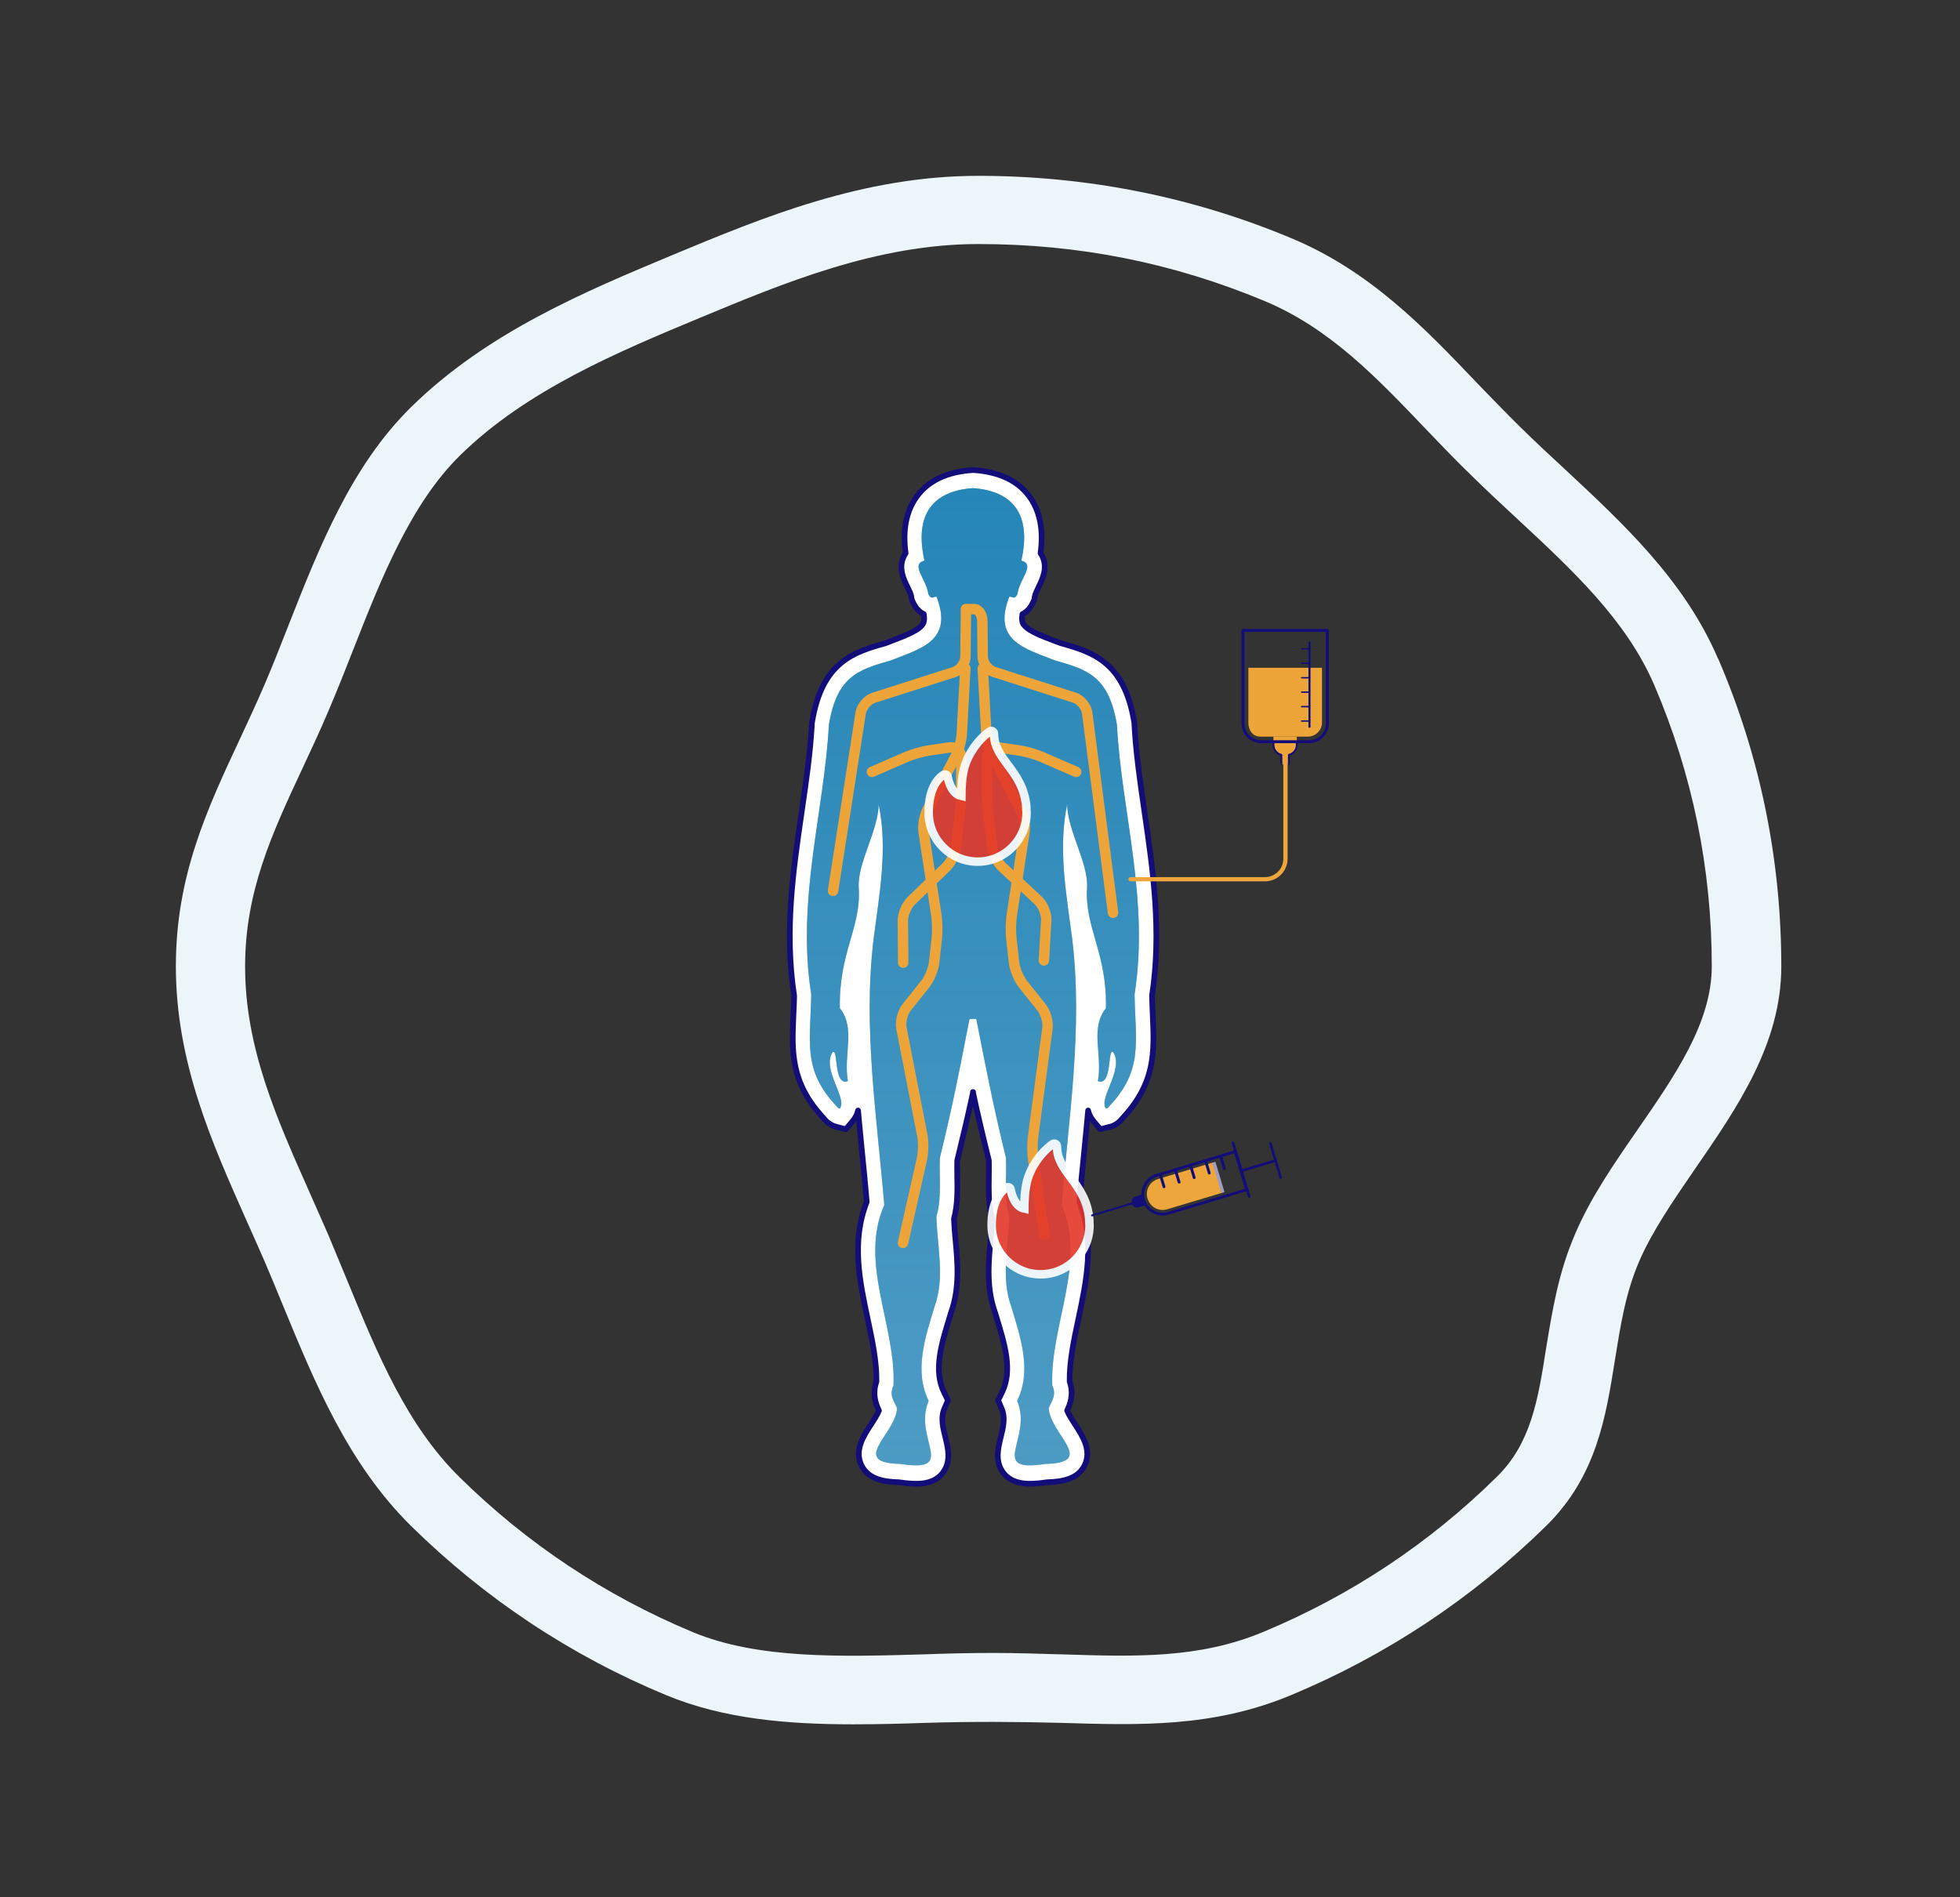 <svg xmlns="http://www.w3.org/2000/svg" width="691" height="669" viewBox="0 0 691 669" fill="none"><rect x="0" y="0" width="691" height="669" fill="#333333" stroke="none"/><mask id="mask0_1024_36860" style="mask-type:luminance" maskUnits="userSpaceOnUse" x="272" y="161" width="142" height="366"><path d="M413.288 161.927H272.715V526.912H413.288V161.927Z" fill="white"></path></mask><g mask="url(#mask0_1024_36860)"><path d="M342.999 385.055C344.512 392.291 346.518 400.678 348.623 409.197C348.689 410.874 348.623 412.683 348.623 414.591C348.557 419.623 348.459 424.853 349.774 429.754C349.676 432.22 349.445 434.753 349.215 437.384C348.492 445.245 347.669 454.158 350.86 462.973L351.353 464.617C354.28 474.221 357.043 483.299 353.261 490.963L351.879 493.758L353.129 496.653C354.511 499.843 353.688 503.231 352.8 506.816C351.879 510.565 350.728 515.203 353.59 519.15C356.517 523.162 361.516 523.162 363.161 523.162C364.805 523.162 366.844 522.998 369.213 522.636C374.442 522.472 380.034 521.584 382.402 516.65C384.934 511.355 381.711 506.421 379.113 502.408C378.159 500.928 376.81 498.889 376.218 497.376C377.336 494.975 378.619 491.62 377.106 487.114C377.008 480.109 378.553 472.774 380.198 465.045C383.059 451.626 385.987 437.746 380.527 423.8C381.053 417.88 381.645 411.828 382.237 406.007C382.698 401.238 383.191 396.403 383.619 391.568C383.915 392.85 384.507 394.1 385.493 395.284L387.927 398.179L391.479 397.258C392.894 396.896 394.571 395.876 395.722 394.331C407.464 381.734 406.971 370.781 406.412 358.151C406.313 355.915 406.214 353.612 406.149 351.113C409.602 328.352 406.51 307.039 403.517 286.417C401.938 275.629 400.458 265.433 399.932 255.336V254.974L399.866 254.612C396.38 233.233 385 229.878 373.949 226.787C373.094 226.458 372.271 226.129 371.416 225.833C366.812 224.09 361.582 222.083 360.562 219.617C360.266 218.893 360.233 217.841 360.464 216.525C361.812 215.867 363.226 214.617 364.279 212.249L364.674 211.361L364.805 210.407C364.937 209.552 365.627 208.105 366.187 206.954C367.502 204.224 369.344 200.507 367.634 196.495C367.436 196.034 367.173 195.541 366.844 195.048C367.963 186.891 366.647 180.181 362.93 175.083C358.819 169.426 352.109 166.301 343.065 165.742C333.987 166.301 327.31 169.426 323.199 175.083C319.482 180.181 318.167 186.891 319.285 195.048C318.956 195.541 318.693 196.034 318.495 196.495C316.785 200.507 318.594 204.257 319.91 206.954C320.469 208.105 321.193 209.552 321.291 210.407L321.423 211.361L321.817 212.249C322.87 214.617 324.317 215.867 325.666 216.525C325.896 217.841 325.863 218.893 325.567 219.617C324.547 222.083 319.318 224.057 314.713 225.833C313.891 226.162 313.036 226.458 312.213 226.787C301.162 229.878 289.782 233.233 286.296 254.612L286.23 254.974V255.336C285.671 265.466 284.191 275.629 282.612 286.417C279.619 307.039 276.494 328.385 279.981 351.113C279.948 353.612 279.816 355.947 279.718 358.151C279.159 370.781 278.665 381.734 290.407 394.331C291.558 395.876 293.236 396.863 294.65 397.258L298.202 398.179L300.636 395.284C301.623 394.1 302.215 392.85 302.511 391.568C302.938 396.403 303.432 401.238 303.892 406.007C304.484 411.861 305.076 417.88 305.57 423.8C300.11 437.746 303.037 451.593 305.898 465.045C307.543 472.774 309.089 480.109 308.99 487.114C307.477 491.653 308.76 495.008 309.878 497.376C309.286 498.889 307.938 500.928 306.984 502.408C304.385 506.388 301.162 511.355 303.695 516.65C306.096 521.616 311.654 522.505 316.884 522.636C319.252 522.998 321.225 523.162 322.936 523.162C324.646 523.162 329.612 523.162 332.507 519.15C335.368 515.203 334.217 510.532 333.296 506.816C332.408 503.231 331.586 499.876 332.967 496.653L334.217 493.758L332.836 490.963C329.053 483.299 331.816 474.221 334.743 464.617L335.237 462.973C338.427 454.158 337.605 445.245 336.881 437.384C336.618 434.72 336.421 432.22 336.322 429.754C337.638 424.853 337.572 419.623 337.473 414.591C337.473 412.683 337.408 410.907 337.473 409.197C339.545 400.646 341.552 392.291 343.065 385.055" fill="white"></path><path d="M342.999 385.055C344.512 392.291 346.518 400.678 348.623 409.197C348.689 410.874 348.623 412.683 348.623 414.591C348.557 419.623 348.459 424.853 349.774 429.754C349.676 432.22 349.445 434.753 349.215 437.384C348.492 445.245 347.669 454.158 350.86 462.973L351.353 464.617C354.28 474.221 357.043 483.299 353.261 490.963L351.879 493.758L353.129 496.653C354.511 499.843 353.688 503.231 352.8 506.816C351.879 510.565 350.728 515.203 353.59 519.15C356.517 523.162 361.516 523.162 363.161 523.162C364.805 523.162 366.844 522.998 369.213 522.636C374.442 522.472 380.034 521.584 382.402 516.65C384.934 511.355 381.711 506.421 379.113 502.408C378.159 500.928 376.81 498.889 376.218 497.376C377.336 494.975 378.619 491.62 377.106 487.114C377.008 480.109 378.553 472.774 380.198 465.045C383.059 451.626 385.987 437.746 380.527 423.8C381.053 417.88 381.645 411.828 382.237 406.007C382.698 401.238 383.191 396.403 383.619 391.568C383.915 392.85 384.507 394.1 385.493 395.284L387.927 398.179L391.479 397.258C392.894 396.896 394.571 395.876 395.722 394.331C407.464 381.734 406.971 370.781 406.412 358.151C406.313 355.915 406.214 353.612 406.149 351.113C409.602 328.352 406.51 307.039 403.517 286.417C401.938 275.629 400.458 265.433 399.932 255.336V254.974L399.866 254.612C396.38 233.233 385 229.878 373.949 226.787C373.094 226.458 372.271 226.129 371.416 225.833C366.812 224.09 361.582 222.083 360.562 219.617C360.266 218.893 360.233 217.841 360.464 216.525C361.812 215.867 363.226 214.617 364.279 212.249L364.674 211.361L364.805 210.407C364.937 209.552 365.627 208.105 366.187 206.954C367.502 204.224 369.344 200.507 367.634 196.495C367.436 196.034 367.173 195.541 366.844 195.048C367.963 186.891 366.647 180.181 362.93 175.083C358.819 169.426 352.109 166.301 343.065 165.742C333.987 166.301 327.31 169.426 323.199 175.083C319.482 180.181 318.167 186.891 319.285 195.048C318.956 195.541 318.693 196.034 318.495 196.495C316.785 200.507 318.594 204.257 319.91 206.954C320.469 208.105 321.193 209.552 321.291 210.407L321.423 211.361L321.817 212.249C322.87 214.617 324.317 215.867 325.666 216.525C325.896 217.841 325.863 218.893 325.567 219.617C324.547 222.083 319.318 224.057 314.713 225.833C313.891 226.162 313.036 226.458 312.213 226.787C301.162 229.878 289.782 233.233 286.296 254.612L286.23 254.974V255.336C285.671 265.466 284.191 275.629 282.612 286.417C279.619 307.039 276.494 328.385 279.981 351.113C279.948 353.612 279.816 355.947 279.718 358.151C279.159 370.781 278.665 381.734 290.407 394.331C291.558 395.876 293.236 396.863 294.65 397.258L298.202 398.179L300.636 395.284C301.623 394.1 302.215 392.85 302.511 391.568C302.938 396.403 303.432 401.238 303.892 406.007C304.484 411.861 305.076 417.88 305.57 423.8C300.11 437.746 303.037 451.593 305.898 465.045C307.543 472.774 309.089 480.109 308.99 487.114C307.477 491.653 308.76 495.008 309.878 497.376C309.286 498.889 307.938 500.928 306.984 502.408C304.385 506.388 301.162 511.355 303.695 516.65C306.096 521.616 311.654 522.505 316.884 522.636C319.252 522.998 321.225 523.162 322.936 523.162C324.646 523.162 329.612 523.162 332.507 519.15C335.368 515.203 334.217 510.532 333.296 506.816C332.408 503.231 331.586 499.876 332.967 496.653L334.217 493.758L332.836 490.963C329.053 483.299 331.816 474.221 334.743 464.617L335.237 462.973C338.427 454.158 337.605 445.245 336.881 437.384C336.618 434.72 336.421 432.22 336.322 429.754C337.638 424.853 337.572 419.623 337.473 414.591C337.473 412.683 337.408 410.907 337.473 409.197C339.545 400.646 341.552 392.291 343.065 385.055H342.999Z" stroke="#120D78" stroke-width="2" stroke-linejoin="round"></path><path d="M393.78 255.663C390.985 238.626 383.65 236.159 372.007 232.903C361.087 228.594 349.839 225.897 355.792 210.471C356.647 210.011 357.634 211.853 358.719 209.386C359.443 204.058 365.166 199.058 360.068 197.677C363.85 180.903 356.647 173.075 342.997 172.121C329.348 173.075 322.145 180.903 325.927 197.677C320.829 199.025 326.552 204.058 327.276 209.386C328.361 211.853 329.348 210.011 330.203 210.471C336.123 225.897 324.875 228.594 313.988 232.903C302.378 236.159 295.01 238.626 292.215 255.663C290.636 285.889 280.736 317.102 285.998 350.617C285.768 367.26 282.742 377.226 294.978 390.119C295.076 390.415 295.668 390.842 296.03 390.941C298.99 387.422 289.682 377.259 293.465 371.108C295.635 368.97 293.728 383.212 298.924 381.205C297.247 371.536 301.819 362.787 296.096 355.485C295.668 335.882 303.726 326.969 302.74 312.925C302.279 304.176 309.515 293.257 309.778 283.685C313.067 299.374 310.008 315.392 307.969 331.245C304.22 362.359 309.153 393.835 311.752 424.884C302.74 445.276 315.863 467.313 315.008 488.461C313.495 491.882 314.876 493.46 316.258 496.486C315.83 505.63 299.155 515.76 317.376 516.188C338.097 519.378 321.717 507.176 327.407 493.954C322.145 483.297 326.223 471.49 329.447 460.8C333.262 450.407 330.368 439.52 330.137 428.864C332.078 422.779 331.058 415.017 331.354 408.241C335.729 390.415 337.932 379.166 341.781 359.366C342.175 359.366 342.57 359.3 342.997 359.235C343.425 359.3 343.82 359.333 344.214 359.366C348.095 379.166 350.299 390.415 354.641 408.241C354.937 415.05 353.917 422.812 355.858 428.864C355.627 439.52 352.733 450.374 356.548 460.8C359.772 471.49 363.85 483.297 358.588 493.954C364.278 507.143 347.898 519.378 368.619 516.188C386.84 515.76 370.165 505.63 369.737 496.486C371.086 493.46 372.467 491.849 370.987 488.461C370.132 467.313 383.255 445.309 374.243 424.884C376.842 393.835 381.775 362.359 378.026 331.245C375.987 315.392 372.928 299.374 376.217 283.685C376.48 293.257 383.683 304.176 383.255 312.925C382.302 327.002 390.327 335.915 389.899 355.485C384.176 362.787 388.748 371.503 387.071 381.205C392.267 383.245 390.36 369.003 392.53 371.108C396.313 377.259 387.005 387.422 389.965 390.941C390.327 390.842 390.886 390.382 391.018 390.119C403.253 377.226 400.227 367.26 399.997 350.617C405.259 317.102 395.359 285.889 393.78 255.663Z" fill="#0070AB"></path><path d="M393.78 255.663C390.985 238.626 383.65 236.159 372.007 232.903C361.087 228.594 349.839 225.897 355.792 210.471C356.647 210.011 357.634 211.853 358.719 209.386C359.443 204.058 365.166 199.058 360.068 197.677C363.85 180.903 356.647 173.075 342.997 172.121C329.348 173.075 322.145 180.903 325.927 197.677C320.829 199.025 326.552 204.058 327.276 209.386C328.361 211.853 329.348 210.011 330.203 210.471C336.123 225.897 324.875 228.594 313.988 232.903C302.378 236.159 295.01 238.626 292.215 255.663C290.636 285.889 280.736 317.102 285.998 350.617C285.768 367.26 282.742 377.226 294.978 390.119C295.076 390.415 295.668 390.842 296.03 390.941C298.99 387.422 289.682 377.259 293.465 371.108C295.635 368.97 293.728 383.212 298.924 381.205C297.247 371.536 301.819 362.787 296.096 355.485C295.668 335.882 303.726 326.969 302.74 312.925C302.279 304.176 309.515 293.257 309.778 283.685C313.067 299.374 310.008 315.392 307.969 331.245C304.22 362.359 309.153 393.835 311.752 424.884C302.74 445.276 315.863 467.313 315.008 488.461C313.495 491.882 314.876 493.46 316.258 496.486C315.83 505.63 299.155 515.76 317.376 516.188C338.097 519.378 321.717 507.176 327.407 493.954C322.145 483.297 326.223 471.49 329.447 460.8C333.262 450.407 330.368 439.52 330.137 428.864C332.078 422.779 331.058 415.017 331.354 408.241C335.729 390.415 337.932 379.166 341.781 359.366C342.175 359.366 342.57 359.3 342.997 359.235C343.425 359.3 343.82 359.333 344.214 359.366C348.095 379.166 350.299 390.415 354.641 408.241C354.937 415.05 353.917 422.812 355.858 428.864C355.627 439.52 352.733 450.374 356.548 460.8C359.772 471.49 363.85 483.297 358.588 493.954C364.278 507.143 347.898 519.378 368.619 516.188C386.84 515.76 370.165 505.63 369.737 496.486C371.086 493.46 372.467 491.849 370.987 488.461C370.132 467.313 383.255 445.309 374.243 424.884C376.842 393.835 381.775 362.359 378.026 331.245C375.987 315.392 372.928 299.374 376.217 283.685C376.48 293.257 383.683 304.176 383.255 312.925C382.302 327.002 390.327 335.915 389.899 355.485C384.176 362.787 388.748 371.503 387.071 381.205C392.267 383.245 390.36 369.003 392.53 371.108C396.313 377.259 387.005 387.422 389.965 390.941C390.327 390.842 390.886 390.382 391.018 390.119C403.253 377.226 400.227 367.26 399.997 350.617C405.259 317.102 395.359 285.889 393.78 255.663Z" fill="white" fill-opacity="0.3"></path><path d="M393.78 255.663C390.985 238.626 383.65 236.159 372.007 232.903C361.087 228.594 349.839 225.897 355.792 210.471C356.647 210.011 357.634 211.853 358.719 209.386C359.443 204.058 365.166 199.058 360.068 197.677C363.85 180.903 356.647 173.075 342.997 172.121C329.348 173.075 322.145 180.903 325.927 197.677C320.829 199.025 326.552 204.058 327.276 209.386C328.361 211.853 329.348 210.011 330.203 210.471C336.123 225.897 324.875 228.594 313.988 232.903C302.378 236.159 295.01 238.626 292.215 255.663C290.636 285.889 280.736 317.102 285.998 350.617C285.768 367.26 282.742 377.226 294.978 390.119C295.076 390.415 295.668 390.842 296.03 390.941C298.99 387.422 289.682 377.259 293.465 371.108C295.635 368.97 293.728 383.212 298.924 381.205C297.247 371.536 301.819 362.787 296.096 355.485C295.668 335.882 303.726 326.969 302.74 312.925C302.279 304.176 309.515 293.257 309.778 283.685C313.067 299.374 310.008 315.392 307.969 331.245C304.22 362.359 309.153 393.835 311.752 424.884C302.74 445.276 315.863 467.313 315.008 488.461C313.495 491.882 314.876 493.46 316.258 496.486C315.83 505.63 299.155 515.76 317.376 516.188C338.097 519.378 321.717 507.176 327.407 493.954C322.145 483.297 326.223 471.49 329.447 460.8C333.262 450.407 330.368 439.52 330.137 428.864C332.078 422.779 331.058 415.017 331.354 408.241C335.729 390.415 337.932 379.166 341.781 359.366C342.175 359.366 342.57 359.3 342.997 359.235C343.425 359.3 343.82 359.333 344.214 359.366C348.095 379.166 350.299 390.415 354.641 408.241C354.937 415.05 353.917 422.812 355.858 428.864C355.627 439.52 352.733 450.374 356.548 460.8C359.772 471.49 363.85 483.297 358.588 493.954C364.278 507.143 347.898 519.378 368.619 516.188C386.84 515.76 370.165 505.63 369.737 496.486C371.086 493.46 372.467 491.849 370.987 488.461C370.132 467.313 383.255 445.309 374.243 424.884C376.842 393.835 381.775 362.359 378.026 331.245C375.987 315.392 372.928 299.374 376.217 283.685C376.48 293.257 383.683 304.176 383.255 312.925C382.302 327.002 390.327 335.915 389.899 355.485C384.176 362.787 388.748 371.503 387.071 381.205C392.267 383.245 390.36 369.003 392.53 371.108C396.313 377.259 387.005 387.422 389.965 390.941C390.327 390.842 390.886 390.382 391.018 390.119C403.253 377.226 400.227 367.26 399.997 350.617C405.259 317.102 395.359 285.889 393.78 255.663Z" fill="url(#paint0_linear_1024_36860)" fill-opacity="0.5" style="mix-blend-mode:multiply"></path><path fill-rule="evenodd" clip-rule="evenodd" d="M338.757 214.78C338.757 213.763 339.581 212.939 340.598 212.939H343.426C344.995 212.939 346.221 213.869 346.976 214.954C347.738 216.049 348.159 217.465 348.161 218.947L348.292 231.462C348.292 231.463 348.292 231.464 348.292 231.465C348.303 232.162 348.594 232.988 349.141 233.729C349.689 234.471 350.389 234.985 351.048 235.192L351.058 235.195L379.341 244.239C379.341 244.239 379.342 244.239 379.341 244.239C380.842 244.717 382.174 245.755 383.156 246.94C384.14 248.126 384.911 249.624 385.114 251.182L394.225 321.602C394.356 322.61 393.644 323.533 392.636 323.663C391.628 323.794 390.705 323.082 390.575 322.074L381.465 251.658C381.465 251.657 381.465 251.658 381.465 251.658C381.371 250.946 380.975 250.076 380.323 249.289C379.669 248.501 378.895 247.96 378.225 247.746L349.947 238.704C349.945 238.703 349.944 238.703 349.942 238.702C348.399 238.217 347.095 237.154 346.181 235.916C345.265 234.676 344.635 233.119 344.612 231.514L344.612 231.507L344.48 218.957C344.48 218.14 344.244 217.471 343.955 217.056C343.657 216.628 343.436 216.62 343.426 216.62H340.598C339.581 216.62 338.757 215.796 338.757 214.78Z" fill="#EDA53A"></path><path fill-rule="evenodd" clip-rule="evenodd" d="M346.386 233.829C347.401 233.774 348.268 234.552 348.323 235.567L349.573 258.618C349.573 258.619 349.573 258.619 349.573 258.62C349.691 260.674 350.579 263.963 351.531 265.752L351.536 265.762L361.497 284.762C361.498 284.764 361.499 284.766 361.5 284.768C362.163 286.016 362.628 287.609 362.887 289.15C363.146 290.69 363.227 292.347 363.006 293.739C363.006 293.741 363.005 293.743 363.005 293.745L358.534 322.908L358.532 322.919C358.198 325.016 358.134 328.565 358.379 330.708L358.379 330.713L359.332 339.257C359.332 339.258 359.332 339.259 359.332 339.261C359.439 340.172 359.788 341.406 360.303 342.658C360.818 343.907 361.438 345.032 362.007 345.762C362.009 345.764 362.011 345.766 362.013 345.768L368.644 354.074C369.566 355.227 370.25 356.756 370.669 358.256C371.087 359.755 371.293 361.411 371.104 362.862L371.103 362.865L366.038 401.113C366.038 401.114 366.039 401.113 366.038 401.113C365.765 403.212 365.796 406.789 366.1 408.895C366.1 408.897 366.1 408.898 366.101 408.9L369.981 434.942C370.13 435.947 369.437 436.883 368.432 437.033C367.426 437.183 366.49 436.489 366.34 435.484L362.459 409.435L362.458 409.427C362.105 406.994 362.071 403.076 362.389 400.637L362.389 400.634L367.454 362.386C367.454 362.386 367.454 362.385 367.454 362.386C367.56 361.566 367.453 360.426 367.124 359.245C366.794 358.065 366.294 357.029 365.77 356.373L359.113 348.035C358.269 346.956 357.494 345.502 356.9 344.058C356.306 342.615 355.833 341.038 355.676 339.681L355.675 339.673L354.722 331.126C354.722 331.125 354.721 331.124 354.721 331.124C354.441 328.664 354.508 324.786 354.896 322.345C354.897 322.343 354.897 322.341 354.897 322.339L359.369 293.176L359.37 293.165C359.51 292.289 359.475 291.054 359.258 289.76C359.04 288.466 358.668 287.282 358.248 286.492L358.242 286.482L348.282 267.481C348.281 267.479 348.28 267.477 348.279 267.476C347.062 265.187 346.044 261.377 345.898 258.828L345.898 258.822L344.648 235.766C344.593 234.751 345.371 233.884 346.386 233.829Z" fill="#EDA53A"></path><path fill-rule="evenodd" clip-rule="evenodd" d="M346.094 267.142C346.094 263.714 348.968 261.247 352.342 261.736L359.546 262.788C359.545 262.788 359.546 262.788 359.546 262.788C361.976 263.141 365.72 264.205 367.977 265.192C367.977 265.192 367.978 265.193 367.977 265.192L380.145 270.487C381.077 270.892 381.503 271.977 381.098 272.909C380.692 273.841 379.608 274.267 378.676 273.862L366.507 268.566L366.503 268.565C364.551 267.711 361.125 266.736 359.018 266.431L351.815 265.378C351.814 265.378 351.815 265.378 351.815 265.378C350.651 265.21 349.775 265.966 349.775 267.142V278.226C349.775 280.465 349.969 284.144 350.223 286.371C350.223 286.371 350.223 286.371 350.223 286.371L351.605 298.442C351.704 299.313 352.076 300.458 352.649 301.598C353.222 302.736 353.918 303.714 354.553 304.313C354.554 304.314 354.556 304.315 354.557 304.317L367.285 316.157C368.37 317.178 369.24 318.611 369.823 320.051C370.404 321.488 370.776 323.123 370.69 324.609L369.868 338.753C369.809 339.767 368.938 340.542 367.924 340.483C366.909 340.424 366.134 339.554 366.193 338.539L367.015 324.396C367.015 324.397 367.015 324.396 367.015 324.396C367.061 323.613 366.857 322.535 366.411 321.431C365.966 320.332 365.358 319.399 364.766 318.841C364.765 318.84 364.764 318.839 364.763 318.837L352.042 307.004L352.034 306.997C350.993 306.017 350.062 304.645 349.362 303.253C348.661 301.86 348.111 300.291 347.948 298.86C347.948 298.86 347.948 298.86 347.948 298.86L346.566 286.79C346.295 284.412 346.094 280.592 346.094 278.226V267.142Z" fill="#EDA53A"></path><path fill-rule="evenodd" clip-rule="evenodd" d="M340.588 212.973C341.604 212.985 342.419 213.818 342.407 214.835L342.209 231.533C342.206 233.152 341.569 234.714 340.657 235.949C339.743 237.186 338.44 238.249 336.915 238.735C336.915 238.735 336.915 238.735 336.915 238.735L308.621 247.782C307.924 248.001 307.13 248.545 306.458 249.329C305.788 250.111 305.367 250.982 305.251 251.706C305.251 251.708 305.251 251.709 305.25 251.71L295.516 314.392C295.36 315.396 294.419 316.084 293.415 315.928C292.411 315.772 291.723 314.831 291.879 313.827L301.615 251.138L301.616 251.13C301.862 249.586 302.658 248.106 303.664 246.933C304.668 245.762 306.011 244.744 307.515 244.272C307.517 244.271 307.518 244.27 307.52 244.27L335.798 235.227C336.444 235.022 337.147 234.506 337.696 233.762C338.246 233.018 338.529 232.2 338.529 231.521V231.5L338.726 214.791C338.738 213.775 339.572 212.961 340.588 212.973Z" fill="#EDA53A"></path><path fill-rule="evenodd" clip-rule="evenodd" d="M340.435 233.829C341.45 233.884 342.228 234.751 342.173 235.766L340.924 258.822L340.923 258.828C340.778 261.377 339.759 265.187 338.543 267.476C338.542 267.477 338.541 267.479 338.54 267.481L328.574 286.492C328.153 287.282 327.781 288.466 327.564 289.76C327.346 291.054 327.312 292.289 327.451 293.165L327.453 293.176L331.924 322.339C331.925 322.341 331.925 322.343 331.925 322.344C332.313 324.785 332.381 328.664 332.1 331.123C332.1 331.124 332.1 331.125 332.1 331.126L331.146 339.673L331.146 339.681C330.988 341.038 330.516 342.615 329.922 344.058C329.327 345.502 328.552 346.956 327.709 348.035L327.697 348.05L321.053 356.371C320.545 357.006 320.078 358.019 319.796 359.181C319.514 360.341 319.463 361.453 319.613 362.242C319.613 362.243 319.613 362.244 319.613 362.245L326.982 400.074C327.452 402.571 327.423 406.509 326.835 409.017C326.835 409.02 326.834 409.023 326.833 409.026L320.16 438.643C319.937 439.635 318.952 440.257 317.961 440.034C316.969 439.811 316.346 438.826 316.57 437.834L323.246 408.2L323.25 408.183C323.713 406.219 323.749 402.8 323.366 400.761C323.366 400.759 323.365 400.757 323.365 400.755L315.999 362.943L315.998 362.936C315.722 361.489 315.852 359.823 316.219 358.312C316.586 356.801 317.238 355.248 318.178 354.074L324.809 345.768C324.811 345.766 324.813 345.764 324.814 345.761C325.383 345.032 326.004 343.907 326.518 342.658C327.033 341.406 327.383 340.172 327.489 339.26C327.489 339.259 327.489 339.258 327.489 339.257L328.442 330.713L328.443 330.708C328.688 328.564 328.624 325.016 328.29 322.919L328.288 322.908L323.816 293.745C323.816 293.743 323.816 293.741 323.816 293.739C323.594 292.347 323.675 290.69 323.934 289.15C324.193 287.609 324.659 286.016 325.322 284.768C325.323 284.766 325.324 284.764 325.325 284.762L335.291 265.752C336.243 263.962 337.131 260.673 337.248 258.62C337.248 258.62 337.249 258.619 337.248 258.62L338.498 235.567C338.553 234.552 339.421 233.774 340.435 233.829Z" fill="#EDA53A"></path><path fill-rule="evenodd" clip-rule="evenodd" d="M335.008 265.38C335.008 265.38 335.008 265.38 335.008 265.38L327.807 266.432C325.699 266.738 322.272 267.712 320.319 268.567L320.316 268.568L308.146 273.863C307.214 274.269 306.13 273.842 305.725 272.91C305.319 271.978 305.746 270.894 306.678 270.488L318.844 265.195C318.843 265.195 318.844 265.194 318.844 265.195C321.101 264.207 324.845 263.142 327.276 262.79C327.276 262.79 327.276 262.79 327.276 262.79L334.478 261.738C337.853 261.249 340.729 263.715 340.729 267.144V278.228C340.729 280.593 340.528 284.413 340.256 286.791L338.875 298.862C338.875 298.862 338.875 298.862 338.875 298.862C338.712 300.283 338.175 301.856 337.485 303.26C336.795 304.662 335.875 306.051 334.837 307.049C334.836 307.05 334.836 307.051 334.835 307.051L322.547 318.945C322.546 318.946 322.545 318.947 322.544 318.948C321.947 319.534 321.321 320.503 320.847 321.634C320.372 322.769 320.127 323.886 320.139 324.709L320.139 324.718L320.271 339.42C320.28 340.437 319.463 341.268 318.447 341.277C317.431 341.286 316.599 340.47 316.59 339.453L316.459 324.761C316.459 324.759 316.459 324.758 316.459 324.756C316.438 323.278 316.851 321.65 317.452 320.213C318.055 318.773 318.924 317.342 319.971 316.316L319.979 316.308L332.28 304.402L332.285 304.397C332.923 303.784 333.615 302.789 334.182 301.635C334.75 300.482 335.117 299.324 335.218 298.444L336.599 286.373C336.599 286.373 336.599 286.373 336.599 286.373C336.854 284.146 337.048 280.467 337.048 278.228V267.144C337.048 265.968 336.172 265.212 335.008 265.38Z" fill="#EDA53A"></path></g><g opacity="0.9"><mask id="mask1_1024_36860" style="mask-type:luminance" maskUnits="userSpaceOnUse" x="318" y="378" width="98" height="77"><path d="M415.391 378.544H318.364V454.192H415.391V378.544Z" fill="white"></path></mask><g mask="url(#mask1_1024_36860)"><path d="M384.046 430.181C383.52 423.307 380.329 418.998 377.501 415.216C374.902 411.697 372.633 408.671 372.633 404.198C372.633 403.836 372.436 403.507 372.107 403.343C371.778 403.178 371.383 403.211 371.12 403.408C366.877 406.434 363.358 411.565 362.108 416.433C361.253 419.821 361.121 423.636 361.121 426.169C357.207 425.346 356.319 419.492 356.319 419.426C356.286 419.13 356.089 418.867 355.826 418.702C355.563 418.571 355.234 418.538 354.938 418.702C354.741 418.801 349.906 421.268 349.61 431.069C349.61 431.398 349.61 431.727 349.61 432.056C349.61 441.594 357.339 449.323 366.877 449.323C366.877 449.323 366.877 449.323 366.91 449.323C376.415 449.323 384.112 441.561 384.112 432.056C384.112 431.563 384.013 430.247 384.013 430.247" fill="#E23628"></path><path d="M384.046 430.181C383.52 423.307 380.329 418.998 377.501 415.216C374.902 411.697 372.633 408.671 372.633 404.198C372.633 403.836 372.436 403.507 372.107 403.343C371.778 403.178 371.383 403.211 371.12 403.408C366.877 406.434 363.358 411.565 362.108 416.433C361.253 419.821 361.121 423.636 361.121 426.169C357.207 425.346 356.319 419.492 356.319 419.426C356.286 419.13 356.089 418.867 355.826 418.702C355.563 418.571 355.234 418.538 354.938 418.702C354.741 418.801 349.906 421.268 349.61 431.069C349.61 431.398 349.61 431.727 349.61 432.056C349.61 441.594 357.339 449.323 366.877 449.323C366.877 449.323 366.877 449.323 366.91 449.323C376.415 449.323 384.112 441.561 384.112 432.056C384.112 431.563 384.013 430.247 384.013 430.247L384.046 430.181Z" stroke="white" stroke-width="3" stroke-miterlimit="10"></path></g></g><mask id="mask2_1024_36860" style="mask-type:luminance" maskUnits="userSpaceOnUse" x="380" y="397" width="75" height="43"><path d="M447.663 397.656L380.498 417.87L386.997 439.465L454.163 419.25L447.663 397.656Z" fill="white"></path></mask><g mask="url(#mask2_1024_36860)"><path fill-rule="evenodd" clip-rule="evenodd" d="M435.689 405.639C435.805 405.702 435.891 405.807 435.929 405.933L439.965 419.361C440.044 419.623 439.895 419.9 439.633 419.979L412.051 428.28C408.08 429.468 403.899 427.237 402.71 423.261C402.703 423.237 402.697 423.213 402.694 423.188C401.543 419.233 403.772 415.085 407.729 413.902L435.311 405.601C435.437 405.563 435.573 405.577 435.689 405.639ZM435.122 406.694L408.015 414.853C404.569 415.883 402.629 419.507 403.661 422.958C403.668 422.981 403.673 423.005 403.676 423.028C404.727 426.442 408.332 428.356 411.765 427.33C411.765 427.33 411.765 427.33 411.765 427.33L438.872 419.172L435.122 406.694Z" fill="#120D78"></path><path d="M404.618 422.735L404.56 422.582C403.681 419.675 405.326 416.615 408.252 415.735L427.552 409.92L430.765 420.612L411.466 426.408C408.558 427.288 405.498 425.643 404.618 422.716" fill="#EDA63B"></path><path d="M403.93 424.916L401.482 425.662C400.43 425.968 399.34 425.394 399.034 424.342C398.728 423.29 399.302 422.2 400.354 421.894L402.802 421.167" fill="#120D78"></path><path fill-rule="evenodd" clip-rule="evenodd" d="M434.573 402.529C434.82 402.454 435.081 402.594 435.156 402.842L440.856 421.778C440.93 422.026 440.79 422.287 440.543 422.361C440.295 422.436 440.034 422.295 439.96 422.048L434.26 403.112C434.185 402.864 434.325 402.603 434.573 402.529Z" fill="#120D78"></path><path fill-rule="evenodd" clip-rule="evenodd" d="M447.77 402.777C448.018 402.702 448.278 402.843 448.353 403.09L451.949 415.064C452.023 415.312 451.883 415.572 451.635 415.647C451.388 415.721 451.127 415.581 451.053 415.333L447.457 403.359C447.382 403.112 447.523 402.851 447.77 402.777Z" fill="#120D78"></path><path fill-rule="evenodd" clip-rule="evenodd" d="M399.366 424.244C399.421 424.427 399.317 424.621 399.133 424.676L385.113 428.884C384.929 428.939 384.735 428.835 384.68 428.651C384.625 428.468 384.729 428.274 384.913 428.219L398.933 424.011C399.117 423.956 399.311 424.06 399.366 424.244Z" fill="#120D78"></path><path fill-rule="evenodd" clip-rule="evenodd" d="M449.559 409.25C449.633 409.497 449.493 409.758 449.245 409.833L437.807 413.276C437.56 413.35 437.299 413.21 437.224 412.963C437.15 412.715 437.29 412.454 437.537 412.38L448.976 408.937C449.223 408.863 449.484 409.003 449.559 409.25Z" fill="#120D78"></path><path fill-rule="evenodd" clip-rule="evenodd" d="M430.26 407.398C430.522 407.319 430.799 407.467 430.879 407.729L432.141 411.899C432.22 412.162 432.072 412.439 431.81 412.518C431.548 412.597 431.271 412.449 431.191 412.187L429.929 408.017C429.849 407.755 429.998 407.478 430.26 407.398Z" fill="#120D78"></path><path fill-rule="evenodd" clip-rule="evenodd" d="M424.944 408.985C425.207 408.906 425.483 409.056 425.562 409.318L426.805 413.488C426.883 413.751 426.734 414.027 426.471 414.105C426.209 414.184 425.932 414.034 425.854 413.772L424.611 409.602C424.532 409.339 424.682 409.063 424.944 408.985Z" fill="#120D78"></path><path fill-rule="evenodd" clip-rule="evenodd" d="M419.626 410.593C419.889 410.515 420.165 410.664 420.243 410.927L421.487 415.097C421.565 415.359 421.415 415.636 421.153 415.714C420.89 415.792 420.614 415.643 420.536 415.38L419.292 411.21C419.214 410.948 419.363 410.671 419.626 410.593Z" fill="#120D78"></path><path fill-rule="evenodd" clip-rule="evenodd" d="M414.288 412.2C414.55 412.121 414.827 412.269 414.906 412.531L416.169 416.701C416.248 416.963 416.1 417.24 415.837 417.32C415.575 417.399 415.298 417.251 415.219 416.989L413.956 412.819C413.877 412.556 414.025 412.28 414.288 412.2Z" fill="#120D78"></path><path fill-rule="evenodd" clip-rule="evenodd" d="M408.969 413.806C409.231 413.726 409.508 413.874 409.588 414.137L410.85 418.307C410.93 418.569 410.781 418.846 410.519 418.925C410.257 419.005 409.98 418.856 409.9 418.594L408.638 414.424C408.559 414.162 408.707 413.885 408.969 413.806Z" fill="#120D78"></path><path fill-rule="evenodd" clip-rule="evenodd" d="M430.671 420.654L427.458 409.961L428.49 409.651L431.703 420.344L430.671 420.654Z" fill="#A09EC9"></path></g><g opacity="0.9"><path d="M361.846 284.676C361.32 277.802 358.13 273.494 355.301 269.711C352.703 266.192 350.433 263.166 350.433 258.693C350.433 258.331 350.236 258.002 349.907 257.838C349.578 257.673 349.184 257.706 348.92 257.903C344.678 260.929 341.158 266.06 339.908 270.928C339.053 274.316 338.922 278.131 338.922 280.664C335.008 279.841 334.12 273.987 334.12 273.921C334.087 273.625 333.89 273.362 333.626 273.198C333.363 273.066 333.034 273.033 332.738 273.198C332.541 273.296 327.706 275.763 327.41 285.564C327.41 285.893 327.41 286.222 327.41 286.551C327.41 296.089 335.139 303.819 344.678 303.819C344.678 303.819 344.678 303.819 344.71 303.819C354.216 303.819 361.912 296.056 361.912 286.551C361.912 286.058 361.814 284.742 361.814 284.742" fill="#E23628"></path><path d="M361.846 284.676C361.32 277.802 358.13 273.494 355.301 269.711C352.703 266.192 350.433 263.166 350.433 258.693C350.433 258.331 350.236 258.002 349.907 257.838C349.578 257.673 349.184 257.706 348.92 257.903C344.678 260.929 341.158 266.06 339.908 270.928C339.053 274.316 338.922 278.131 338.922 280.664C335.008 279.841 334.12 273.987 334.12 273.921C334.087 273.625 333.89 273.362 333.626 273.198C333.363 273.066 333.034 273.033 332.738 273.198C332.541 273.296 327.706 275.763 327.41 285.564C327.41 285.893 327.41 286.222 327.41 286.551C327.41 296.089 335.139 303.819 344.678 303.819C344.678 303.819 344.678 303.819 344.71 303.819C354.216 303.819 361.912 296.056 361.912 286.551C361.912 286.058 361.814 284.742 361.814 284.742L361.846 284.676Z" stroke="white" stroke-width="3" stroke-miterlimit="10"></path></g><path fill-rule="evenodd" clip-rule="evenodd" d="M453.192 265.088C453.606 265.088 453.943 265.424 453.943 265.839V302.786C453.943 307.199 450.368 310.774 445.955 310.774H398.554C398.139 310.774 397.803 310.438 397.803 310.023C397.803 309.608 398.139 309.272 398.554 309.272H418.254H445.955C449.539 309.272 452.441 306.37 452.441 302.786V265.839C452.441 265.424 452.777 265.088 453.192 265.088Z" fill="#EDA63B"></path><mask id="mask3_1024_36860" style="mask-type:luminance" maskUnits="userSpaceOnUse" x="436" y="220" width="34" height="50"><path d="M469.365 220.858H436.799V269.743H469.365V220.858Z" fill="white"></path></mask><g mask="url(#mask3_1024_36860)"><path d="M457.191 259.739V262.652C457.191 264.353 455.997 265.782 454.405 266.144V269.617H451.746V266.144C450.154 265.782 448.959 264.353 448.959 262.652V259.739" fill="#EDA53A"></path><path d="M461.08 259.738C463.83 259.738 466.073 257.495 466.073 254.745V235.459H440.111V254.745C440.111 257.495 441.613 259.738 444.381 259.738" fill="#EDA53A"></path><path fill-rule="evenodd" clip-rule="evenodd" d="M448.959 261.212C449.144 261.212 449.294 261.362 449.294 261.547V262.669C449.294 264.209 450.376 265.506 451.819 265.834C451.972 265.868 452.08 266.004 452.08 266.161V269.634C452.08 269.819 451.93 269.969 451.745 269.969C451.56 269.969 451.41 269.819 451.41 269.634V266.419C449.801 265.933 448.624 264.435 448.624 262.669V261.547C448.624 261.362 448.774 261.212 448.959 261.212Z" fill="#120D78"></path><path fill-rule="evenodd" clip-rule="evenodd" d="M457.19 261.212C457.376 261.212 457.526 261.362 457.526 261.547V262.669C457.526 264.435 456.349 265.933 454.739 266.419V269.634C454.739 269.819 454.589 269.969 454.404 269.969C454.219 269.969 454.069 269.819 454.069 269.634V266.161C454.069 266.004 454.177 265.868 454.33 265.834C455.773 265.506 456.855 264.209 456.855 262.669V261.547C456.855 261.362 457.005 261.212 457.19 261.212Z" fill="#120D78"></path><path fill-rule="evenodd" clip-rule="evenodd" d="M437.689 222.27C437.689 221.981 437.923 221.747 438.212 221.747H467.955C468.244 221.747 468.478 221.981 468.478 222.27V255.089C468.478 258.924 465.349 262.053 461.514 262.053H444.652C440.818 262.053 437.689 258.924 437.689 255.089V222.27ZM438.735 222.793V255.089C438.735 258.346 441.395 261.007 444.652 261.007H461.514C464.771 261.007 467.432 258.346 467.432 255.089V222.793H438.735Z" fill="#120D78"></path><path fill-rule="evenodd" clip-rule="evenodd" d="M461.659 226.18C461.859 226.18 462.021 226.342 462.021 226.542V256.267C462.021 256.467 461.859 256.629 461.659 256.629C461.459 256.629 461.297 256.467 461.297 256.267V226.542C461.297 226.342 461.459 226.18 461.659 226.18Z" fill="#110D78"></path><path fill-rule="evenodd" clip-rule="evenodd" d="M458.649 228.783C458.649 228.65 458.757 228.542 458.891 228.542H461.677C461.81 228.542 461.918 228.65 461.918 228.783C461.918 228.917 461.81 229.025 461.677 229.025H458.891C458.757 229.025 458.649 228.917 458.649 228.783Z" fill="#110D78"></path><path fill-rule="evenodd" clip-rule="evenodd" d="M458.649 233.868C458.649 233.735 458.757 233.627 458.891 233.627H461.677C461.81 233.627 461.918 233.735 461.918 233.868C461.918 234.002 461.81 234.11 461.677 234.11H458.891C458.757 234.11 458.649 234.002 458.649 233.868Z" fill="#110D78"></path><path fill-rule="evenodd" clip-rule="evenodd" d="M458.649 238.969C458.649 238.836 458.757 238.728 458.891 238.728H461.677C461.81 238.728 461.918 238.836 461.918 238.969C461.918 239.102 461.81 239.21 461.677 239.21H458.891C458.757 239.21 458.649 239.102 458.649 238.969Z" fill="#110D78"></path><path fill-rule="evenodd" clip-rule="evenodd" d="M458.649 244.054C458.649 243.921 458.757 243.812 458.891 243.812H461.677C461.81 243.812 461.918 243.921 461.918 244.054C461.918 244.187 461.81 244.295 461.677 244.295H458.891C458.757 244.295 458.649 244.187 458.649 244.054Z" fill="#110D78"></path><path fill-rule="evenodd" clip-rule="evenodd" d="M458.649 249.156C458.649 249.023 458.757 248.915 458.891 248.915H461.677C461.81 248.915 461.918 249.023 461.918 249.156C461.918 249.29 461.81 249.398 461.677 249.398H458.891C458.757 249.398 458.649 249.29 458.649 249.156Z" fill="#110D78"></path><path fill-rule="evenodd" clip-rule="evenodd" d="M458.649 254.239C458.649 254.106 458.757 253.998 458.891 253.998H461.677C461.81 253.998 461.918 254.106 461.918 254.239C461.918 254.373 461.81 254.481 461.677 254.481H458.891C458.757 254.481 458.649 254.373 458.649 254.239Z" fill="#110D78"></path></g><path d="M605.658 232.179C593.866 204.665 572.248 184.59 551.458 165.228C546.182 160.337 540.907 155.446 535.839 150.452C530.667 145.357 525.806 140.262 520.841 135.167C502.222 115.601 482.88 95.424 455.056 83.909C420.198 69.337 383.064 62 344.897 62C304.143 62 268.664 76.776 237.323 89.82C206.603 102.66 171.745 117.13 144.852 143.625C123.855 164.311 112.58 192.844 101.719 220.46C98.927 227.594 96.134 234.727 93.238 241.452C90.445 247.974 87.549 254.19 84.652 260.406C72.964 285.373 62 308.913 62 340.707C62 374.437 74.619 402.766 86.825 430.178C88.997 434.968 91.065 439.757 93.238 444.648C95.513 449.947 97.685 455.246 99.858 460.545C111.132 487.856 122.717 516.083 144.852 537.992C170.814 563.57 201.121 583.747 234.841 597.708C255.218 606.166 277.87 608 300.73 608C309.211 608 317.693 607.796 326.175 607.491C342.724 606.981 358.964 607.083 373.962 607.491C401.476 608.306 427.542 609.223 455.159 597.708C488.879 583.645 519.082 563.57 545.148 537.992C562.836 520.567 566.145 499.676 569.352 479.499C571.317 467.373 573.076 455.858 577.937 444.648C582.488 434.152 589.832 423.452 597.59 412.141C612.588 390.436 628 367.915 628 340.809C628 303.206 620.553 266.623 605.761 232.281L605.658 232.179ZM577.213 398.486C569.042 410.307 560.663 422.433 555.285 435.171C549.285 449.03 547.217 462.583 545.045 475.627C542.252 493.46 539.769 508.95 527.667 520.77C503.877 544.208 476.26 562.551 445.436 575.391C422.784 584.868 400.442 584.155 374.583 583.339C366.721 583.136 358.654 582.83 350.172 582.83C341.69 582.83 333.725 583.034 325.347 583.339C296.799 584.155 267.216 585.072 244.254 575.493C213.43 562.653 185.812 544.31 162.022 520.872C143.404 502.53 133.164 477.665 122.406 451.476C120.131 446.075 117.959 440.674 115.683 435.273C113.511 430.382 111.339 425.389 109.167 420.497C97.478 394.206 86.411 369.443 86.411 340.809C86.411 314.314 95.823 294.035 106.788 270.597C109.787 264.177 112.787 257.757 115.683 250.929C118.683 243.898 121.579 236.663 124.475 229.224C134.405 203.952 144.749 177.763 162.126 160.643C185.606 137.511 218.188 123.957 246.84 112.035C276.008 99.908 309.108 86.049 344.897 86.049C380.685 86.049 413.681 92.775 445.539 106.022C468.709 115.601 485.362 133.129 503.05 151.675C508.118 156.974 513.186 162.273 518.565 167.47C523.84 172.667 529.219 177.661 534.701 182.756C554.561 201.2 573.386 218.728 583.212 241.554C596.659 272.941 603.486 306.263 603.486 340.707C603.486 360.476 590.763 378.92 577.213 398.486Z" fill="#ECF5F9"></path><defs><linearGradient id="paint0_linear_1024_36860" x1="342.998" y1="172.121" x2="342.998" y2="516.701" gradientUnits="userSpaceOnUse"><stop stop-color="#0070AB"></stop><stop offset="1" stop-color="#0070AB" stop-opacity="0"></stop></linearGradient></defs></svg>